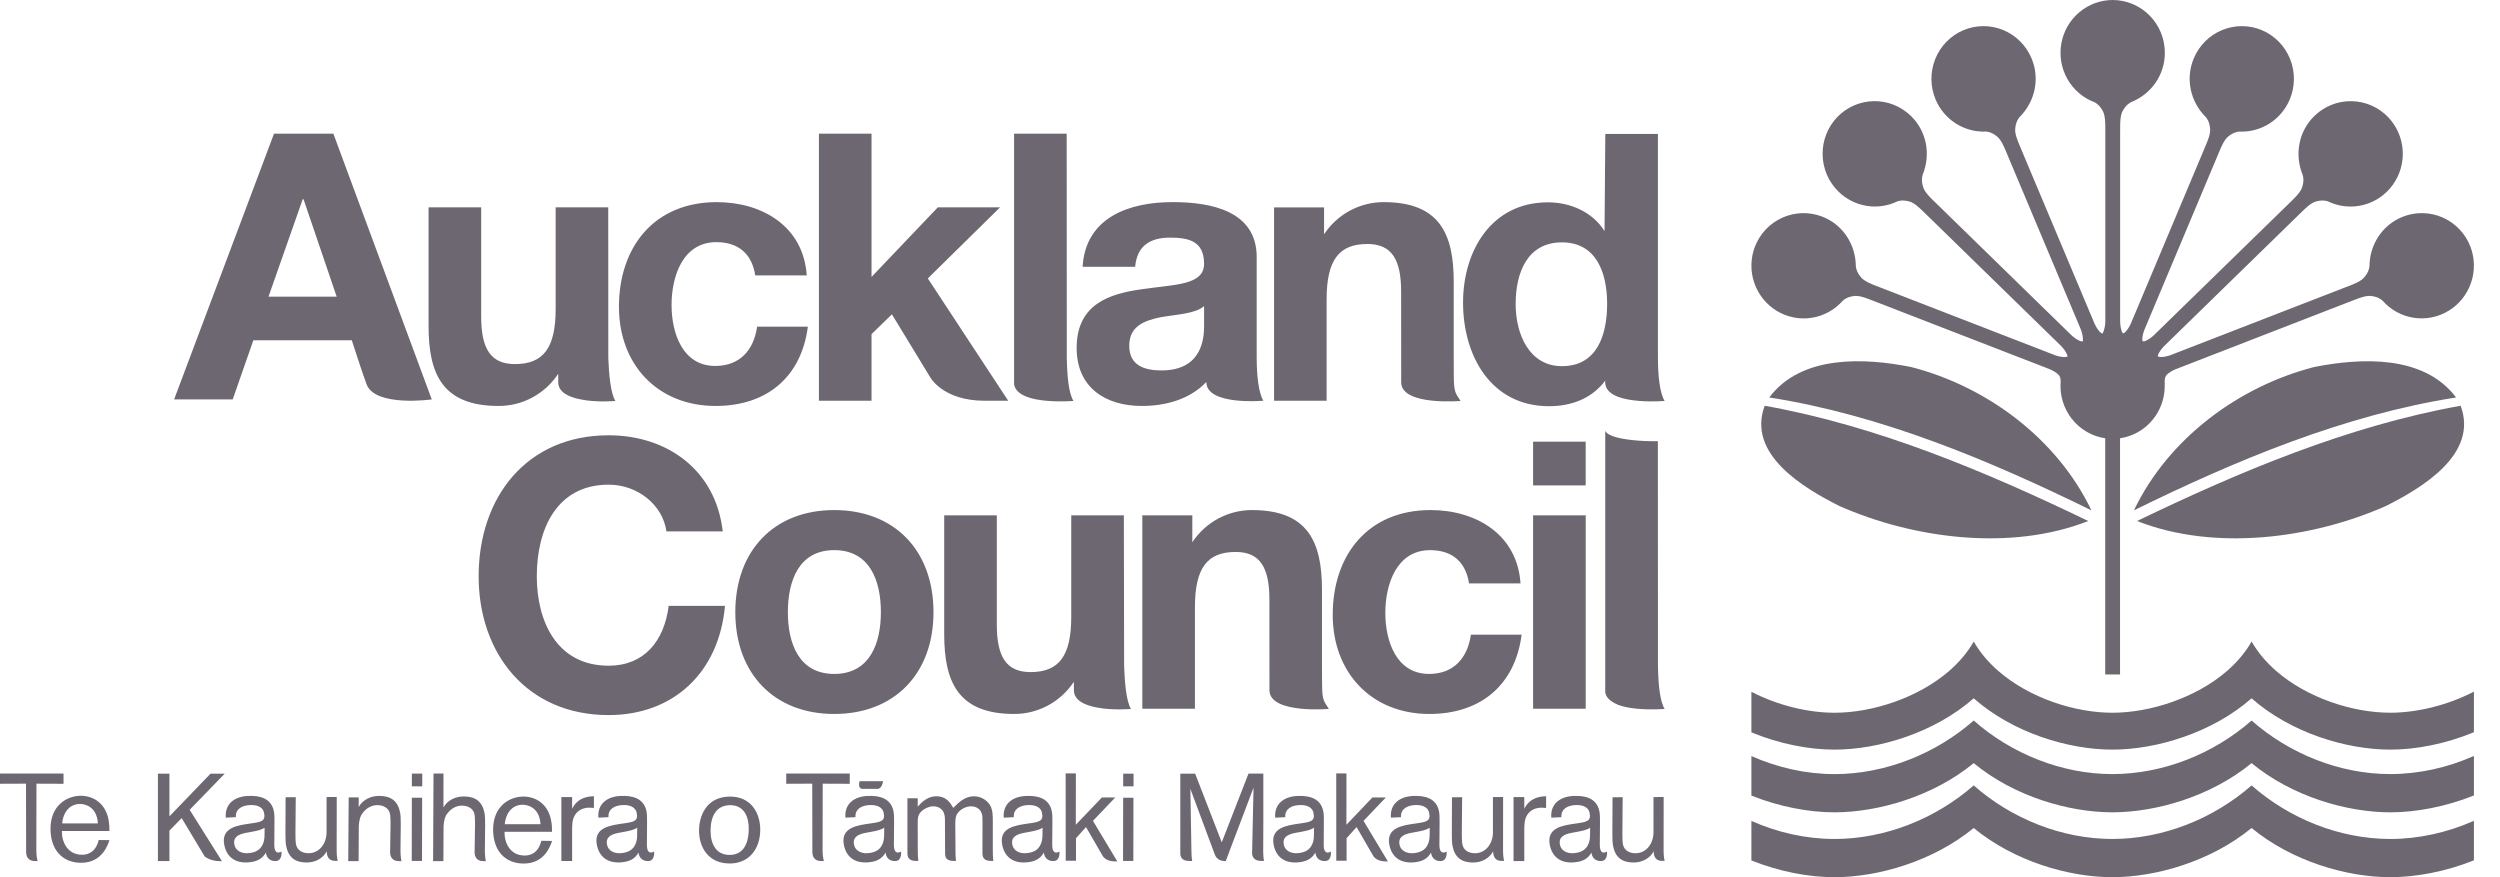 <svg width="114" height="40" viewBox="0 0 114 40" fill="none" xmlns="http://www.w3.org/2000/svg">
<path fill-rule="evenodd" clip-rule="evenodd" d="M95.998 30.756V19.986C95.397 19.897 94.853 19.58 94.475 19.1C94.098 18.62 93.916 18.013 93.966 17.402C93.966 17.308 93.954 17.2 93.9 17.127C93.796 16.987 93.564 16.876 93.458 16.832L85.615 13.792L85.296 13.669C85.094 13.59 84.785 13.472 84.566 13.496C84.259 13.528 84.097 13.649 84.034 13.709C83.663 14.131 83.159 14.408 82.607 14.493C82.055 14.578 81.492 14.464 81.014 14.172C80.537 13.88 80.176 13.429 79.994 12.896C79.812 12.363 79.822 11.783 80.02 11.256C80.248 10.662 80.699 10.183 81.276 9.925C81.853 9.667 82.508 9.65 83.097 9.879C84.036 10.243 84.616 11.143 84.626 12.134C84.63 12.212 84.663 12.422 84.88 12.666C85.031 12.834 85.346 12.956 85.547 13.034L85.857 13.154L93.607 16.158L93.701 16.194C93.808 16.233 94.055 16.308 94.223 16.274C94.245 16.27 94.265 16.263 94.285 16.254C94.238 16.054 94.067 15.859 93.987 15.777L87.945 9.883L87.698 9.644C87.542 9.492 87.304 9.261 87.093 9.196C86.798 9.106 86.602 9.153 86.521 9.183C86.083 9.394 85.591 9.465 85.111 9.386C84.632 9.307 84.188 9.082 83.838 8.741C83.384 8.298 83.122 7.692 83.111 7.054C83.099 6.417 83.338 5.801 83.776 5.341C84.216 4.884 84.817 4.622 85.448 4.612C86.078 4.602 86.687 4.846 87.14 5.289C87.864 5.994 88.048 7.05 87.675 7.966C87.65 8.04 87.598 8.247 87.705 8.557C87.778 8.771 88.019 9.008 88.175 9.159L88.415 9.392L94.384 15.214L94.457 15.285C94.541 15.363 94.74 15.529 94.909 15.565C94.93 15.569 94.951 15.571 94.973 15.57C95.008 15.368 94.925 15.122 94.883 15.014L91.6 7.206L91.467 6.888C91.382 6.687 91.251 6.381 91.082 6.237C90.846 6.037 90.647 6.003 90.56 5.999C90.075 6.021 89.595 5.892 89.184 5.63C88.773 5.368 88.451 4.986 88.262 4.534C88.015 3.948 88.01 3.286 88.246 2.695C88.481 2.104 88.94 1.631 89.52 1.381C90.102 1.133 90.757 1.128 91.341 1.368C91.926 1.607 92.392 2.072 92.638 2.658C93.031 3.594 92.793 4.64 92.095 5.336C92.043 5.393 91.916 5.562 91.893 5.889C91.877 6.116 92.01 6.428 92.094 6.631L92.223 6.939L95.467 14.654L95.506 14.747C95.553 14.853 95.671 15.084 95.812 15.183C95.831 15.195 95.849 15.205 95.87 15.213C95.979 15.041 95.999 14.781 96.002 14.666V5.838C96.002 5.619 96 5.287 95.9 5.087C95.761 4.811 95.59 4.701 95.512 4.663C94.988 4.467 94.549 4.09 94.272 3.6C93.995 3.109 93.898 2.537 93.997 1.981C94.096 1.426 94.385 0.923 94.814 0.561C95.242 0.199 95.783 0 96.342 0C96.973 0.002 97.578 0.257 98.023 0.708C98.468 1.159 98.717 1.771 98.717 2.408C98.717 3.424 98.093 4.291 97.181 4.657C97.11 4.689 96.928 4.796 96.78 5.087C96.678 5.29 96.68 5.63 96.68 5.848L96.678 6.184V14.565L96.68 14.667C96.682 14.782 96.701 15.042 96.793 15.189C96.828 15.204 96.846 15.194 96.863 15.183C97.005 15.084 97.122 14.853 97.17 14.748L97.209 14.654L100.452 6.939L100.581 6.631C100.667 6.429 100.798 6.116 100.783 5.89C100.76 5.562 100.634 5.393 100.581 5.336C99.883 4.641 99.644 3.594 100.038 2.658C100.283 2.072 100.75 1.607 101.334 1.368C101.919 1.128 102.573 1.133 103.154 1.381C103.735 1.63 104.194 2.103 104.43 2.695C104.666 3.286 104.66 3.948 104.413 4.535C104.223 4.987 103.901 5.369 103.491 5.631C103.08 5.893 102.6 6.021 102.115 6C102.029 6.003 101.83 6.038 101.592 6.238C101.423 6.381 101.294 6.687 101.209 6.889L101.076 7.206L97.794 15.016C97.751 15.122 97.667 15.368 97.696 15.542C97.724 15.571 97.746 15.569 97.766 15.566C97.937 15.529 98.134 15.363 98.217 15.286L98.29 15.214L104.261 9.392L104.5 9.159C104.654 9.008 104.898 8.771 104.971 8.557C105.078 8.247 105.026 8.041 104.999 7.967C104.626 7.05 104.812 5.994 105.535 5.289C105.988 4.846 106.597 4.603 107.228 4.613C107.859 4.623 108.46 4.885 108.9 5.342C109.288 5.748 109.522 6.279 109.562 6.842C109.601 7.405 109.444 7.964 109.117 8.421C108.79 8.879 108.314 9.206 107.773 9.345C107.231 9.484 106.658 9.427 106.154 9.183C106.074 9.153 105.877 9.106 105.582 9.197C105.371 9.262 105.133 9.493 104.977 9.645L104.732 9.884L98.689 15.777C98.607 15.859 98.438 16.054 98.395 16.223C98.41 16.262 98.431 16.269 98.45 16.273C98.622 16.307 98.867 16.232 98.976 16.194L99.07 16.157L106.817 13.153L107.127 13.034C107.33 12.955 107.644 12.834 107.794 12.665C108.011 12.422 108.045 12.211 108.048 12.133C108.059 11.142 108.64 10.243 109.579 9.879C110.167 9.65 110.822 9.666 111.399 9.924C111.976 10.182 112.428 10.661 112.655 11.256C112.853 11.782 112.862 12.362 112.68 12.894C112.498 13.427 112.137 13.878 111.66 14.17C111.183 14.461 110.62 14.575 110.068 14.491C109.517 14.406 109.012 14.129 108.642 13.708C108.578 13.649 108.416 13.527 108.11 13.496C107.89 13.472 107.582 13.589 107.38 13.668L107.06 13.791L99.219 16.832C99.112 16.876 98.879 16.986 98.776 17.126C98.712 17.212 98.704 17.348 98.71 17.451C98.715 17.534 98.712 17.553 98.712 17.553V17.602C98.712 18.18 98.506 18.739 98.132 19.177C97.758 19.614 97.24 19.901 96.674 19.985V30.756H95.998Z" fill="#6D6772"/>
<path fill-rule="evenodd" clip-rule="evenodd" d="M97.307 23.272C98.879 19.991 102.08 17.624 105.526 16.736C107.65 16.314 110.532 16.168 111.997 18.125C106.884 18.924 101.933 21 97.307 23.272ZM95.224 23.758C91.705 25.146 87.268 24.57 83.882 23.077C82.259 22.261 79.642 20.72 80.47 18.502C85.595 19.419 90.548 21.503 95.224 23.758ZM95.369 23.272C90.741 21 85.791 18.924 80.678 18.125C82.144 16.168 85.025 16.314 87.148 16.736C90.596 17.625 93.797 19.991 95.369 23.272ZM97.45 23.758C102.126 21.503 107.08 19.419 112.205 18.502C113.034 20.72 110.415 22.261 108.791 23.077C105.407 24.57 100.97 25.146 97.45 23.758Z" fill="#6D6772"/>
<path fill-rule="evenodd" clip-rule="evenodd" d="M101.55 30.597C102.003 30.204 102.388 29.756 102.673 29.253C102.961 29.757 103.346 30.206 103.796 30.598C105.216 31.832 107.289 32.5 108.998 32.5C110.202 32.5 111.595 32.167 112.811 31.539V33.389C111.522 33.923 110.162 34.183 108.998 34.183C107.007 34.183 104.47 33.428 102.672 31.844C100.866 33.428 98.313 34.183 96.325 34.183C94.336 34.183 91.799 33.428 90.001 31.844C88.195 33.428 85.641 34.183 83.654 34.183C82.492 34.183 81.143 33.925 79.864 33.395V31.546C81.072 32.17 82.454 32.501 83.654 32.501C85.365 32.501 87.453 31.832 88.879 30.597C89.331 30.204 89.716 29.757 90.003 29.254C90.29 29.757 90.674 30.207 91.126 30.599C92.545 31.833 94.618 32.501 96.325 32.501C98.036 32.501 100.125 31.832 101.55 30.597V30.597ZM112.811 39.231C111.516 39.749 110.163 40 108.998 40C107.017 40 104.519 39.279 102.672 37.757C100.817 39.279 98.302 40 96.325 40C94.347 40 91.847 39.279 90.001 37.757C88.145 39.279 85.631 40 83.654 40C82.491 40 81.148 39.752 79.864 39.237V37.434C81.057 37.964 82.355 38.257 83.654 38.257C85.961 38.257 88.269 37.334 90.001 35.814C91.728 37.336 94.022 38.257 96.325 38.257C98.631 38.257 100.941 37.334 102.672 35.814C104.4 37.336 106.693 38.257 108.998 38.257C110.301 38.257 111.61 37.961 112.811 37.428V39.231ZM112.811 36.273C111.516 36.792 110.163 37.042 108.998 37.042C107.017 37.042 104.519 36.322 102.672 34.799C100.817 36.323 98.302 37.042 96.325 37.042C94.347 37.042 91.847 36.322 90.001 34.799C88.145 36.323 85.631 37.042 83.654 37.042C82.491 37.042 81.148 36.793 79.864 36.279V34.477C81.057 35.005 82.355 35.299 83.654 35.299C85.961 35.299 88.269 34.376 90.001 32.856C91.728 34.377 94.022 35.298 96.325 35.298C98.631 35.298 100.941 34.376 102.672 32.856C104.4 34.377 106.693 35.298 108.998 35.298C110.301 35.298 111.61 35.004 112.811 34.471V36.273Z" fill="#6D6772"/>
<path fill-rule="evenodd" clip-rule="evenodd" d="M32.957 24.233H30.39C30.221 23.021 29.072 22.101 27.755 22.101C25.373 22.101 24.478 24.147 24.478 26.279C24.478 28.309 25.373 30.356 27.754 30.356C29.377 30.356 30.289 29.23 30.492 27.627H33.059C32.788 30.663 30.711 32.608 27.754 32.608C24.022 32.608 21.826 29.793 21.826 26.279C21.826 22.663 24.022 19.849 27.754 19.849C30.407 19.849 32.637 21.418 32.957 24.233V24.233ZM33.53 27.917C33.53 25.103 35.303 23.259 38.039 23.259C40.792 23.259 42.567 25.103 42.567 27.917C42.567 30.714 40.792 32.557 38.039 32.557C35.303 32.557 33.53 30.714 33.53 27.917ZM35.927 27.917C35.927 29.317 36.417 30.731 38.04 30.731C39.678 30.731 40.168 29.316 40.168 27.917C40.168 26.501 39.678 25.086 38.039 25.086C36.417 25.086 35.927 26.501 35.927 27.917ZM69.336 26.603H66.988C66.835 25.613 66.211 25.087 65.215 25.087C63.677 25.087 63.171 26.654 63.171 27.952C63.171 29.213 63.661 30.731 65.165 30.731C66.28 30.731 66.921 30.015 67.073 28.94H69.387C69.083 31.277 67.479 32.557 65.181 32.557C62.547 32.557 60.772 30.68 60.772 28.036C60.772 25.29 62.393 23.259 65.232 23.259C67.292 23.259 69.184 24.352 69.336 26.604V26.603ZM69.909 32.318H72.308V23.5H69.909V32.318ZM69.909 22.134H72.307V20.139H69.909V22.134L69.909 22.134ZM73.199 31.566V19.65C73.345 19.931 74.081 20.045 74.712 20.093C75.056 20.121 75.379 20.119 75.599 20.119L75.603 30.366C75.62 31.217 75.688 31.969 75.907 32.327C75.907 32.327 75.288 32.381 74.642 32.317C74.521 32.306 74.401 32.29 74.282 32.269L74.201 32.254L74.135 32.24L74.031 32.215L73.962 32.197L73.852 32.164L73.757 32.128C73.419 31.976 73.236 31.808 73.199 31.566ZM52.09 32.317V23.498H54.37V24.726C54.669 24.274 55.073 23.904 55.548 23.648C56.022 23.392 56.552 23.258 57.09 23.259C59.641 23.259 60.282 24.709 60.282 26.892V30.429L60.287 31.168C60.287 31.969 60.376 31.969 60.596 32.326C60.596 32.326 59.976 32.382 59.328 32.317C58.624 32.247 57.887 32.04 57.887 31.474L57.885 27.335C57.885 25.887 57.462 25.169 56.347 25.169C55.045 25.169 54.489 25.903 54.489 27.694V32.317H52.09ZM51.248 23.5L51.26 30.367C51.285 31.09 51.353 31.969 51.572 32.328C51.572 32.328 50.73 32.404 50.016 32.262C49.455 32.157 48.97 31.935 48.97 31.475L48.968 31.089C48.67 31.541 48.266 31.912 47.791 32.168C47.316 32.424 46.786 32.558 46.248 32.557C43.697 32.557 43.056 31.107 43.056 28.923V23.5H45.455V28.48C45.455 29.929 45.875 30.647 46.992 30.647C48.293 30.647 48.849 29.912 48.849 28.121V23.5H51.248ZM32.616 16.687C33.73 16.687 34.373 15.971 34.524 14.896H36.839C36.535 17.232 34.93 18.512 32.632 18.512C29.998 18.512 28.224 16.636 28.224 13.992C28.224 11.246 29.845 9.217 32.683 9.217C34.744 9.217 36.636 10.308 36.788 12.559H34.44C34.288 11.57 33.663 11.042 32.666 11.042C31.129 11.042 30.623 12.61 30.623 13.907C30.623 15.17 31.113 16.687 32.616 16.687ZM45.603 9.455L42.309 12.696L45.975 18.274H44.899C42.982 18.274 42.411 17.192 42.411 17.192L40.671 14.333L39.742 15.237V18.273H37.343V6.096H39.742V12.628L42.765 9.455H45.603ZM27.736 9.455L27.739 16.323C27.766 17.046 27.84 17.926 28.061 18.284C28.061 18.284 27.218 18.362 26.503 18.218C25.942 18.113 25.457 17.89 25.457 17.432L25.455 17.046C25.157 17.498 24.752 17.868 24.278 18.124C23.803 18.38 23.274 18.513 22.736 18.512C20.185 18.512 19.543 17.063 19.543 14.88V9.455H21.942V14.435C21.942 15.886 22.364 16.602 23.48 16.602C24.78 16.602 25.338 15.868 25.338 14.078V9.455H27.736ZM75.602 16.323C75.602 17.124 75.686 17.926 75.907 18.283C75.907 18.283 75.36 18.331 74.76 18.283C74.056 18.23 73.273 18.047 73.202 17.512C73.198 17.485 73.197 17.459 73.196 17.432L73.202 17.355C72.588 18.169 71.668 18.523 70.634 18.523C67.998 18.523 66.715 16.237 66.715 13.798C66.715 11.427 68.016 9.226 70.582 9.226C71.614 9.226 72.627 9.67 73.167 10.54L73.202 6.106H75.601V15.85L75.602 16.322V16.323ZM71.225 16.697C72.813 16.697 73.285 15.299 73.285 13.849C73.285 12.417 72.779 11.052 71.225 11.052C69.655 11.052 69.114 12.417 69.114 13.866C69.114 15.248 69.739 16.697 71.225 16.697H71.225ZM66.29 16.387L66.293 17.124C66.293 17.926 66.382 17.926 66.603 18.284C66.603 18.284 65.981 18.337 65.334 18.273C64.63 18.204 63.894 17.997 63.894 17.432L63.891 13.293C63.891 11.843 63.469 11.126 62.354 11.126C61.054 11.126 60.494 11.861 60.494 13.65V18.273H58.097V9.456H60.377V10.684C60.675 10.232 61.08 9.862 61.554 9.606C62.029 9.35 62.559 9.216 63.097 9.217C65.648 9.217 66.29 10.666 66.29 12.849V16.387L66.29 16.387ZM57.305 11.722V16.312C57.305 17.113 57.39 17.916 57.609 18.273C57.609 18.273 55.008 18.505 55.008 17.419C54.247 18.222 53.132 18.512 52.068 18.512C50.413 18.512 49.095 17.675 49.095 15.868C49.095 13.872 50.582 13.394 52.068 13.189C53.537 12.968 54.906 13.019 54.906 12.029C54.906 10.989 54.196 10.836 53.352 10.836C52.439 10.836 51.848 11.211 51.763 12.167H49.366C49.501 9.898 51.51 9.216 53.47 9.216C55.21 9.216 57.305 9.609 57.305 11.722ZM54.906 14.861V13.958C54.501 14.315 53.656 14.333 52.913 14.468C52.17 14.623 51.494 14.879 51.494 15.765C51.494 16.67 52.186 16.891 52.964 16.891C54.838 16.891 54.906 15.391 54.906 14.861ZM48.641 6.094L48.646 16.322C48.663 17.173 48.731 17.925 48.95 18.283C48.95 18.283 48.332 18.336 47.686 18.273C47.565 18.262 47.445 18.246 47.325 18.224L47.244 18.21L47.178 18.197L47.074 18.171L47.005 18.154L46.896 18.12L46.8 18.084L46.717 18.049C46.462 17.933 46.278 17.763 46.242 17.522V6.094H48.641ZM7.939 18.214L12.495 6.095H15.201L19.689 18.214C19.689 18.214 17.113 18.573 16.718 17.529C16.528 17.029 16.042 15.517 16.042 15.517H11.553L10.611 18.214H7.939ZM13.805 9.082L12.243 13.529H15.353L13.84 9.082H13.805ZM8.285 37.305L7.726 37.876V39.264H7.201V35.278H7.726V37.226L9.6 35.278H10.248L8.649 36.927L8.285 37.304L8.649 36.927L10.12 39.268H10.018C9.571 39.268 9.331 39.051 9.331 39.051L8.285 37.306V37.305ZM15.88 39.268L15.9 36.36H16.357L16.356 36.799C16.541 36.472 16.894 36.293 17.29 36.293C17.83 36.293 18.139 36.528 18.243 37.041C18.268 37.164 18.279 37.383 18.274 37.607L18.262 38.802C18.262 39.083 18.307 39.268 18.307 39.268H18.188C17.843 39.268 17.794 39.006 17.789 38.887L17.809 37.569C17.809 37.462 17.805 37.221 17.785 37.119C17.73 36.843 17.481 36.714 17.202 36.714C16.941 36.714 16.697 36.861 16.557 37.052C16.419 37.198 16.377 37.428 16.362 37.659L16.352 39.268H15.879H15.88ZM4.99 38.311C4.923 38.507 4.669 39.343 3.701 39.343C2.854 39.343 2.303 38.762 2.303 37.791C2.303 36.703 3.078 36.287 3.683 36.287C4.209 36.287 4.766 36.581 4.935 37.308C4.99 37.552 4.99 37.772 4.99 37.894H2.823C2.811 38.377 3.065 38.976 3.743 38.976C4.172 38.976 4.415 38.689 4.5 38.304L4.989 38.311H4.99ZM4.463 37.546C4.421 36.788 3.882 36.66 3.646 36.66C3.235 36.66 2.89 36.965 2.836 37.546H4.463ZM26.089 36.346V36.878C26.364 36.327 26.886 36.315 27.083 36.309V36.842C27.016 36.834 26.948 36.83 26.88 36.829C26.598 36.829 26.352 36.941 26.212 37.176C26.083 37.393 26.089 37.647 26.089 37.913V39.263H25.598V36.347H26.089V36.346ZM45.272 38.8C45.272 39.079 45.296 39.258 45.296 39.258H45.178C44.836 39.258 44.804 39.049 44.799 38.931L44.802 37.574C44.802 37.313 44.802 37.224 44.778 37.127C44.687 36.799 44.386 36.768 44.283 36.768C44.085 36.768 43.867 36.865 43.728 37.011C43.588 37.158 43.564 37.282 43.561 37.556L43.57 38.8C43.57 39.079 43.594 39.258 43.594 39.258H43.477C43.134 39.258 43.102 39.069 43.097 38.95L43.09 37.574V37.419C43.09 37.309 43.09 37.108 42.981 36.962C42.915 36.871 42.776 36.768 42.566 36.768C42.385 36.768 42.186 36.847 42.035 36.98C41.848 37.151 41.848 37.309 41.848 37.565L41.851 38.8C41.852 39.079 41.876 39.258 41.876 39.258H41.758C41.417 39.258 41.384 39.049 41.378 38.931V36.402H41.848V36.786C42.192 36.378 42.487 36.311 42.698 36.311C43.162 36.311 43.337 36.615 43.469 36.84C43.717 36.591 43.994 36.311 44.416 36.311C44.766 36.311 45.079 36.53 45.193 36.81C45.266 36.987 45.272 37.181 45.272 37.468V38.8ZM57.602 38.8C57.602 39.078 57.637 39.261 57.637 39.261L57.475 39.255C57.185 39.255 57.101 39.047 57.095 38.928L57.125 37.559L57.161 35.92L56.058 38.828L56.061 38.828L55.892 39.271L55.824 39.265C55.478 39.242 55.407 39.004 55.368 38.894L54.281 35.972L54.308 37.556L54.329 38.803C54.329 39.082 54.365 39.263 54.365 39.263L54.203 39.258C53.878 39.258 53.828 39.049 53.822 38.931V35.278H54.499L55.712 38.41L56.931 35.277H57.608V37.559L57.602 38.801V38.8ZM12.525 38.706C12.554 38.839 12.624 38.88 12.699 38.877C12.747 38.87 12.794 38.855 12.836 38.831C12.836 38.831 12.885 39.249 12.577 39.264C12.322 39.277 12.153 39.128 12.125 38.877C11.976 39.143 11.739 39.305 11.268 39.328C10.803 39.35 10.363 39.148 10.233 38.56C10.049 37.729 10.833 37.636 11.438 37.549C11.914 37.482 12.124 37.443 12.04 37.061C11.971 36.75 11.638 36.699 11.393 36.711C11.041 36.728 10.728 36.889 10.756 37.263L10.295 37.285C10.246 36.644 10.707 36.324 11.301 36.295C11.843 36.269 12.357 36.395 12.486 36.977C12.522 37.138 12.513 37.346 12.515 37.503L12.51 38.292C12.513 38.41 12.495 38.574 12.525 38.707V38.706ZM11.985 38.492C12.089 38.268 12.059 38.013 12.065 37.743C11.881 37.874 11.525 37.92 11.199 37.981C10.881 38.047 10.61 38.167 10.692 38.533C10.751 38.799 11.024 38.919 11.283 38.906C11.64 38.889 11.879 38.754 11.985 38.492ZM15.355 36.343L15.352 38.816C15.352 39.072 15.4 39.255 15.4 39.255L15.281 39.256C14.861 39.258 14.902 38.818 14.902 38.818C14.723 39.145 14.377 39.328 13.989 39.33C13.459 39.333 13.154 39.098 13.05 38.586C13.024 38.462 13.014 38.242 13.016 38.018L13.023 36.354L13.486 36.352L13.472 38.054C13.472 38.16 13.477 38.403 13.498 38.505C13.554 38.781 13.799 38.908 14.073 38.907C14.586 38.904 14.89 38.44 14.891 37.956L14.891 36.345L15.355 36.343ZM18.782 35.277H19.256L19.255 35.857H18.78L18.782 35.277ZM18.775 39.258L18.78 36.376H19.25L19.244 39.258H18.775ZM29.516 38.707C29.545 38.84 29.615 38.88 29.689 38.877C29.738 38.87 29.784 38.855 29.827 38.831C29.827 38.831 29.877 39.249 29.567 39.264C29.313 39.277 29.145 39.128 29.116 38.877C28.968 39.143 28.73 39.305 28.259 39.328C27.794 39.35 27.354 39.148 27.224 38.56C27.04 37.729 27.824 37.636 28.428 37.549C28.905 37.482 29.116 37.443 29.031 37.061C28.962 36.75 28.628 36.699 28.384 36.711C28.033 36.728 27.719 36.889 27.747 37.263L27.286 37.285C27.237 36.644 27.697 36.324 28.292 36.295C28.834 36.269 29.348 36.395 29.477 36.977C29.512 37.138 29.504 37.346 29.506 37.503L29.501 38.292C29.504 38.41 29.486 38.574 29.516 38.707ZM28.977 38.492C29.079 38.268 29.05 38.013 29.056 37.743C28.872 37.874 28.517 37.92 28.19 37.981C27.872 38.047 27.602 38.167 27.684 38.533C27.742 38.799 28.015 38.919 28.274 38.906C28.631 38.889 28.869 38.754 28.976 38.492H28.977ZM33.278 39.375C32.293 39.375 31.876 38.63 31.876 37.874C31.876 37.233 32.19 36.324 33.296 36.324C34.238 36.324 34.673 37.063 34.667 37.849C34.661 38.722 34.147 39.375 33.278 39.375ZM34.112 37.447C34.003 36.879 33.634 36.715 33.308 36.715C32.661 36.715 32.402 37.221 32.402 37.88C32.402 38.484 32.649 38.984 33.272 38.984C34.075 38.984 34.135 38.142 34.142 37.849C34.148 37.715 34.137 37.58 34.112 37.447ZM40.269 35.622C40.269 35.622 40.222 35.972 40.016 35.972H39.333C39.094 35.972 39.196 35.622 39.196 35.622H40.269ZM40.779 38.707C40.809 38.84 40.878 38.88 40.953 38.877C41.001 38.87 41.048 38.855 41.09 38.831C41.09 38.831 41.139 39.249 40.831 39.264C40.577 39.277 40.408 39.128 40.38 38.877C40.231 39.143 39.993 39.305 39.523 39.328C39.057 39.35 38.617 39.148 38.487 38.56C38.303 37.729 39.087 37.636 39.692 37.549C40.168 37.482 40.379 37.443 40.294 37.061C40.226 36.75 39.892 36.699 39.647 36.711C39.296 36.728 38.982 36.889 39.01 37.263L38.55 37.285C38.5 36.644 38.961 36.324 39.556 36.295C40.097 36.269 40.611 36.395 40.741 36.977C40.776 37.138 40.767 37.346 40.77 37.503L40.764 38.292C40.767 38.41 40.75 38.574 40.779 38.707ZM40.239 38.492C40.343 38.268 40.313 38.013 40.319 37.743C40.135 37.874 39.779 37.92 39.454 37.981C39.136 38.047 38.865 38.167 38.947 38.533C39.006 38.799 39.278 38.919 39.537 38.906C39.894 38.889 40.133 38.754 40.239 38.492ZM51.218 35.278H51.691L51.69 35.857H51.216L51.218 35.278ZM51.211 39.258L51.216 36.376H51.685L51.68 39.258H51.211ZM47.998 38.707C48.029 38.84 48.097 38.881 48.173 38.878C48.221 38.871 48.268 38.855 48.31 38.831C48.31 38.831 48.359 39.25 48.051 39.264C47.796 39.277 47.628 39.128 47.599 38.878C47.45 39.143 47.213 39.306 46.742 39.329C46.277 39.351 45.837 39.149 45.707 38.56C45.523 37.729 46.307 37.636 46.912 37.549C47.388 37.482 47.599 37.443 47.514 37.062C47.445 36.751 47.111 36.699 46.867 36.712C46.516 36.728 46.202 36.889 46.23 37.264L45.77 37.286C45.72 36.645 46.181 36.325 46.775 36.296C47.317 36.269 47.831 36.395 47.96 36.978C47.996 37.138 47.987 37.347 47.989 37.503L47.983 38.292C47.987 38.41 47.969 38.574 47.999 38.707H47.998ZM47.459 38.492C47.563 38.269 47.533 38.013 47.539 37.744C47.355 37.875 46.999 37.921 46.673 37.982C46.355 38.048 46.085 38.167 46.166 38.534C46.225 38.8 46.498 38.919 46.757 38.906C47.114 38.889 47.352 38.755 47.459 38.492ZM48.596 39.248L48.594 35.267H49.06L49.057 37.609L50.246 36.364H50.856L49.839 37.431L50.95 39.281H50.849C50.402 39.281 50.278 39.022 50.278 39.022L49.522 37.715L49.065 38.223V39.248H48.596V39.248ZM60.378 38.707C60.408 38.84 60.477 38.881 60.552 38.878C60.6 38.871 60.647 38.855 60.689 38.831C60.689 38.831 60.738 39.25 60.43 39.264C60.176 39.277 60.007 39.128 59.979 38.878C59.83 39.143 59.592 39.306 59.121 39.329C58.656 39.351 58.217 39.149 58.086 38.56C57.902 37.729 58.686 37.636 59.291 37.549C59.767 37.482 59.977 37.443 59.893 37.062C59.825 36.751 59.491 36.699 59.246 36.712C58.895 36.728 58.581 36.889 58.609 37.264L58.148 37.286C58.099 36.645 58.56 36.325 59.155 36.296C59.696 36.269 60.21 36.395 60.339 36.978C60.375 37.138 60.367 37.347 60.368 37.503L60.363 38.292C60.367 38.41 60.348 38.574 60.378 38.707ZM59.839 38.492C59.942 38.269 59.912 38.013 59.918 37.744C59.734 37.875 59.379 37.921 59.052 37.982C58.734 38.048 58.464 38.167 58.546 38.534C58.604 38.8 58.877 38.919 59.136 38.906C59.494 38.889 59.732 38.755 59.838 38.492H59.839ZM60.934 39.248L60.933 35.267H61.399L61.396 37.609L62.583 36.364H63.195L62.177 37.431L63.289 39.281H63.187C62.74 39.281 62.616 39.022 62.616 39.022L61.86 37.715L61.404 38.223V39.248H60.934V39.248ZM65.654 38.707C65.684 38.84 65.753 38.881 65.828 38.878C65.876 38.871 65.923 38.855 65.966 38.831C65.966 38.831 66.014 39.25 65.706 39.264C65.452 39.277 65.283 39.128 65.255 38.878C65.106 39.143 64.868 39.306 64.397 39.329C63.932 39.351 63.492 39.149 63.362 38.56C63.178 37.729 63.962 37.636 64.567 37.549C65.043 37.482 65.254 37.443 65.169 37.062C65.101 36.751 64.767 36.699 64.522 36.712C64.171 36.728 63.857 36.889 63.885 37.264L63.425 37.286C63.376 36.645 63.836 36.325 64.43 36.296C64.972 36.269 65.486 36.395 65.616 36.978C65.651 37.138 65.642 37.347 65.645 37.503L65.639 38.292C65.642 38.41 65.625 38.574 65.654 38.707ZM65.114 38.492C65.218 38.269 65.188 38.013 65.194 37.744C65.01 37.875 64.654 37.921 64.329 37.982C64.011 38.048 63.741 38.167 63.822 38.534C63.881 38.8 64.153 38.919 64.412 38.906C64.769 38.889 65.008 38.755 65.114 38.492ZM68.542 36.343L68.539 38.816C68.54 39.072 68.587 39.256 68.587 39.256L68.468 39.257C68.048 39.259 68.089 38.819 68.089 38.819C67.91 39.146 67.564 39.328 67.176 39.331C66.646 39.333 66.341 39.098 66.237 38.587C66.211 38.463 66.2 38.243 66.203 38.018L66.21 36.355L66.673 36.353L66.659 38.054C66.659 38.161 66.664 38.404 66.685 38.505C66.741 38.782 66.986 38.909 67.26 38.908C67.773 38.905 68.077 38.441 68.078 37.957L68.078 36.346L68.542 36.343ZM72.969 38.707C72.998 38.84 73.067 38.881 73.142 38.878C73.191 38.871 73.237 38.855 73.28 38.831C73.28 38.831 73.329 39.25 73.02 39.264C72.766 39.277 72.598 39.128 72.569 38.878C72.421 39.143 72.183 39.306 71.712 39.329C71.246 39.351 70.807 39.149 70.677 38.56C70.493 37.729 71.277 37.636 71.881 37.549C72.358 37.482 72.568 37.443 72.484 37.062C72.415 36.751 72.081 36.699 71.837 36.712C71.485 36.728 71.172 36.889 71.2 37.264L70.739 37.286C70.69 36.645 71.15 36.325 71.745 36.296C72.287 36.269 72.801 36.395 72.929 36.978C72.965 37.138 72.957 37.347 72.959 37.503L72.953 38.292C72.957 38.41 72.939 38.574 72.969 38.707ZM72.429 38.492C72.532 38.269 72.502 38.013 72.509 37.744C72.325 37.875 71.969 37.921 71.643 37.982C71.325 38.048 71.055 38.167 71.136 38.534C71.195 38.8 71.468 38.919 71.727 38.906C72.084 38.889 72.322 38.755 72.429 38.492H72.429ZM75.863 36.343L75.86 38.816C75.861 39.072 75.907 39.256 75.907 39.256L75.789 39.257C75.369 39.259 75.41 38.819 75.41 38.819C75.231 39.146 74.885 39.328 74.497 39.331C73.967 39.333 73.662 39.098 73.558 38.587C73.532 38.463 73.521 38.243 73.524 38.018L73.531 36.355L73.994 36.353L73.98 38.054C73.98 38.161 73.986 38.404 74.006 38.505C74.062 38.782 74.307 38.909 74.581 38.908C75.094 38.905 75.398 38.441 75.399 37.957V36.346L75.863 36.343ZM2.897 35.741L1.663 35.736L1.657 38.8C1.659 39.081 1.716 39.264 1.716 39.264H1.588C1.248 39.264 1.198 39.004 1.191 38.885L1.186 35.735L0 35.74V35.272H2.897V35.741ZM25.173 38.347C25.105 38.543 24.852 39.378 23.883 39.378C23.036 39.378 22.486 38.798 22.486 37.826C22.486 36.738 23.26 36.323 23.866 36.323C24.392 36.323 24.948 36.616 25.118 37.343C25.173 37.588 25.173 37.808 25.173 37.93H23.006C22.994 38.413 23.248 39.012 23.925 39.012C24.356 39.012 24.598 38.724 24.682 38.339L25.173 38.347V38.347ZM24.646 37.582C24.604 36.824 24.065 36.696 23.829 36.696C23.418 36.696 23.073 37.001 23.018 37.582H24.646ZM19.749 39.268L19.768 35.272H20.222L20.221 36.82C20.403 36.496 20.755 36.318 21.146 36.318C21.682 36.318 21.989 36.552 22.091 37.059C22.116 37.183 22.126 37.399 22.122 37.622L22.11 38.806C22.111 39.085 22.155 39.268 22.155 39.268H22.037C21.696 39.268 21.647 39.008 21.641 38.89L21.662 37.584C21.662 37.478 21.658 37.238 21.638 37.137C21.583 36.864 21.336 36.736 21.06 36.736C20.801 36.736 20.559 36.882 20.42 37.071C20.284 37.215 20.241 37.443 20.227 37.673L20.218 39.267H19.749V39.268ZM38.749 35.741L37.516 35.736L37.51 38.8C37.511 39.081 37.569 39.264 37.569 39.264H37.44C37.101 39.264 37.051 39.004 37.044 38.885L37.038 35.735L35.852 35.74V35.272H38.749V35.741ZM69.508 36.347V36.879C69.783 36.328 70.305 36.316 70.502 36.309V36.843C70.434 36.835 70.367 36.83 70.299 36.83C70.017 36.83 69.771 36.941 69.631 37.177C69.501 37.393 69.508 37.647 69.508 37.914V39.264H69.017V36.347H69.508V36.347Z" fill="#6D6772"/>
</svg>
